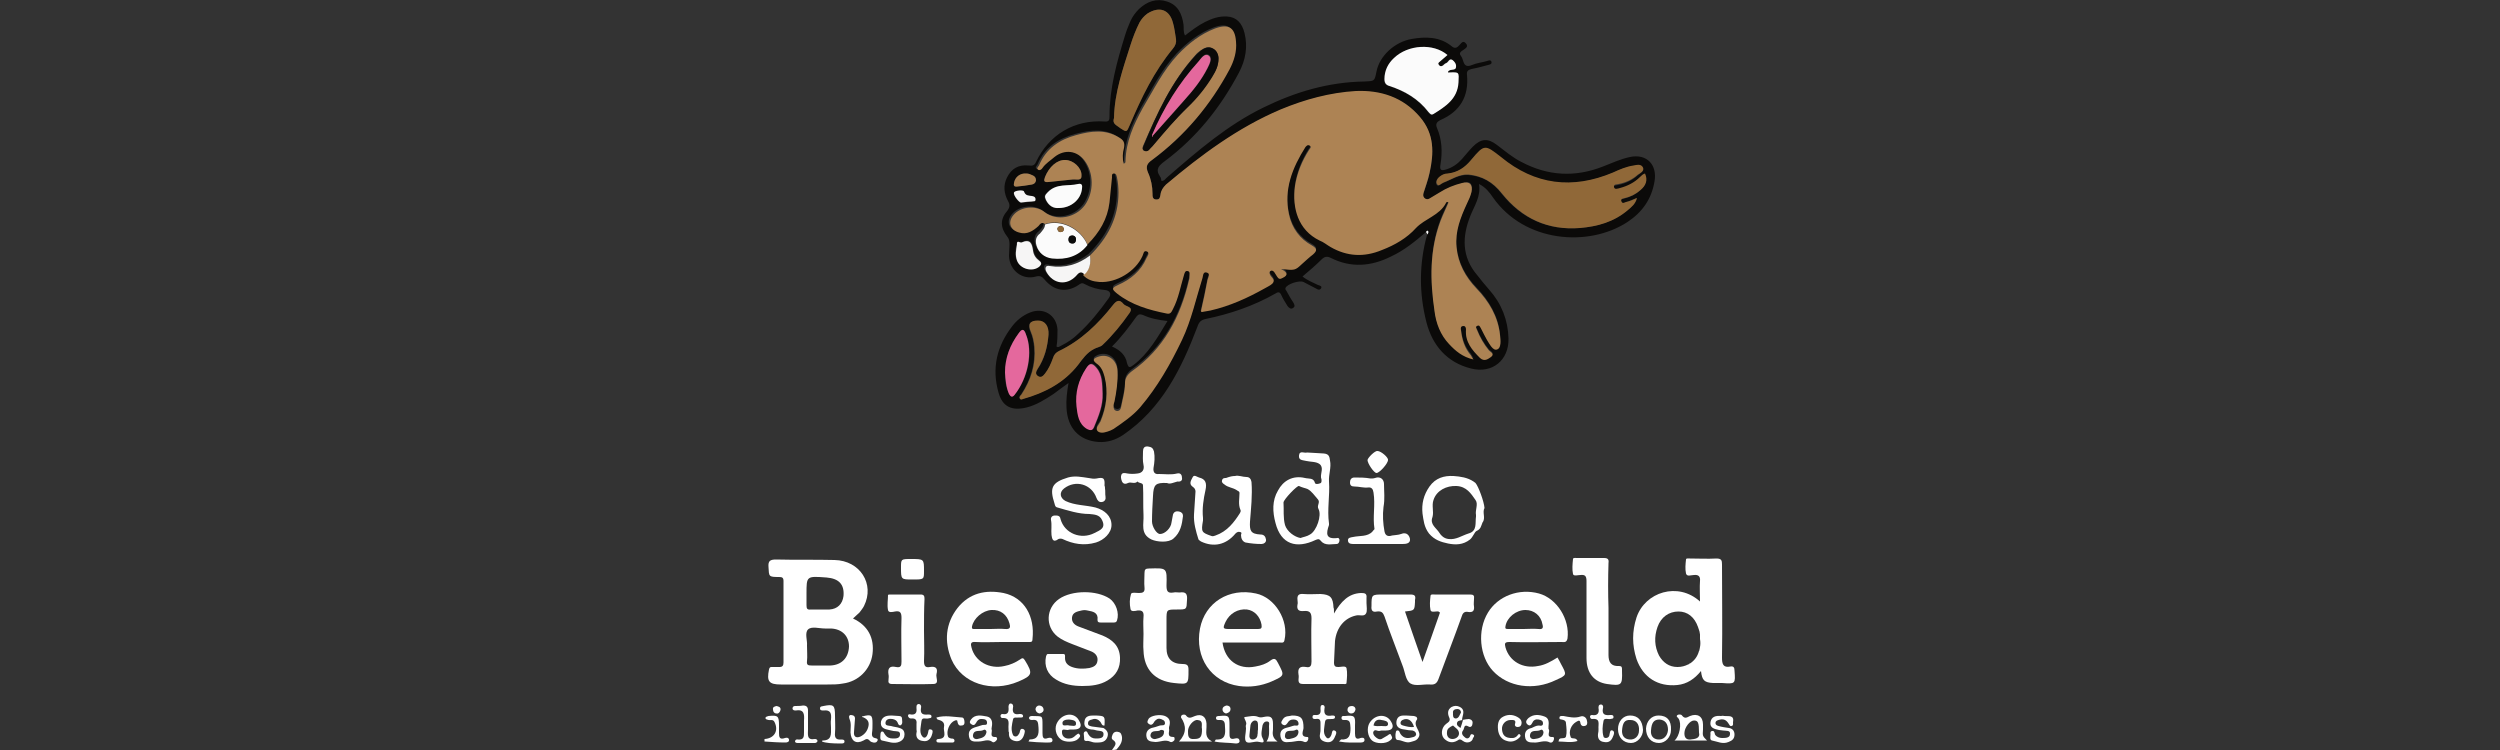 <?xml version="1.0" encoding="UTF-8"?>
<!-- Generator: Adobe Illustrator 28.2.0, SVG Export Plug-In . SVG Version: 6.00 Build 0)  -->
<svg xmlns="http://www.w3.org/2000/svg" xmlns:xlink="http://www.w3.org/1999/xlink" version="1.1" id="Layer_1" x="0px" y="0px" viewBox="0 0 500 150" style="enable-background:new 0 0 500 150;" xml:space="preserve">
<rect x="0" y="0" width="500" height="150" fill="#333333" stroke="none"/>
<style type="text/css">
	.st0{fill:#FFFFFF;}
	.st1{fill:#0B0A09;}
	.st2{fill:#AD8354;}
	.st3{fill:#906838;}
	.st4{fill:#FBFBFB;}
	.st5{fill:#E4689D;}
	.st6{fill:#F6F5F5;}
	.st7{fill:#FDFDFD;}
	.st8{fill:#0B0B0B;}
</style>
<g>
	<path class="st0" d="M152.9,147.8c1.9-0.1,2.9-1.6,2-3.4c-0.3-0.6-0.8-0.3-1.2-0.4c-0.3-0.1-0.6-0.1-0.6-0.4c0-0.3,0.4-0.3,0.6-0.4   c1.9-0.2,2.1,0,2.1,1.9c0,0.5,0,1,0,1.5c0,0.8,0.1,1.4,1.2,1c0.3-0.1,0.7-0.1,0.8,0.3c0.1,0.5-0.4,0.6-0.7,0.6   c-1.4,0-2.8-0.1-4.2-0.2C152.9,148.2,152.9,148,152.9,147.8z"></path>
	<path class="st0" d="M222.4,150c0.4-0.7,1.3-1.3,0.1-2.1c-0.3-0.2-0.1-0.9,0.2-1.3c0.3-0.3,0.7-0.3,1-0.2c0.5,0.1,0.6,0.5,0.7,1   c0.1,1.1-0.5,1.8-1.1,2.5C222.9,150,222.7,150,222.4,150z"></path>
	<path class="st1" d="M326,31.4c-1.9,0.4-3.6,1.2-5.4,1.9c-5.6,2.2-11,1.9-16.3-0.9c-1.8-0.9-3.3-2.2-4.9-3.4   c-1.8-1.4-3.2-1.3-4.8,0.3c-0.8,0.8-1.4,1.6-2.2,2.5c-0.9,1-1.9,1.7-3.2,2.1c-1,0.3-1.3,0.1-1.1-1c0.4-2.5,0.3-5-0.7-7.3   c-0.4-0.9,0.1-1.3,0.7-1.6c3.9-1.7,5.7-4.7,5.3-9c-0.1-0.8,0.2-1,0.9-1.2c1.1-0.2,2.2-0.5,3.3-0.8c0.4-0.1,0.8-0.2,0.7-0.6   c-0.1-0.5-0.6-0.3-0.9-0.2c-1,0.3-2.1,0.4-3,0.8c-1.9,0.8-1.6-1.1-2.2-1.8c-0.6-0.7,0.2-1,0.6-1.3c0.4-0.3,0.9-0.6,0.4-1.2   c-0.6-0.7-0.9-0.1-1.3,0.3c-0.4,0.5-0.9,0.8-1.5,0.3c-2.4-2-5.3-2-8.1-1.5c-3.4,0.6-6.4,3.4-7,6.5c-0.4,2-0.4,1.9-2.4,2   c-7.2,0.1-13.9,2.1-20.2,5.2c-7.2,3.5-13.2,8.7-19.2,13.9c-0.4,0.3-0.6,0.8-1.2,0.8c-0.1-0.4-0.1-0.7-0.3-0.9c-1-1.5-0.2-2.2,1-3.1   c6.3-4.7,11.1-10.7,14.8-17.7c1.3-2.5,1.8-5.1,1.1-7.9c-0.5-2-1.6-3.2-3.5-3.3c-1.6-0.1-3,0.4-4.4,1.1c-1.4,0.7-2.7,1.7-4,2.7   c-0.4-0.8-0.2-1.5-0.3-2.2c-0.3-2.1-1.1-3.9-3.3-4.6c-2.1-0.7-4,0-5.6,1.5c-0.7,0.7-1.3,1.5-1.7,2.4c-0.4,0.9-0.8,1.9-1.1,2.9   c-1.6,5.2-3.1,10.5-3.1,16.1c0,0.7,0,1.2-1,1.1c-6-0.4-11.1,2.6-13.7,8.1c-0.3,0.7-0.7,0.8-1.5,0.7c-2-0.2-3.4,0.6-4.3,2.4   c-0.8,1.6-0.6,3.2,0.2,4.7c0.4,0.7,0.4,1.2-0.1,1.9c-1.5,1.7-1.5,3.4,0,5.3c0.4,0.5,0.4,1.1,0.4,1.6c0,0.7-0.1,1.5-0.1,2.2   c0.1,2.9,2.7,4.9,5.4,4.1c0.8-0.2,1.2,0,1.7,0.6c1.9,2.3,4.4,2.7,6.8,1.1c0.4-0.3,0.7-0.5,1.2-0.2c1.3,0.7,2.7,1.1,4.1,1.2   c1,0.1,1.4,0.8,0.7,1.7c-1.8,2.5-3.7,4.9-6,7c-1,1-2.2,1.8-3.4,2.4c-0.3,0.1-0.6,0.5-1,0.2c0.2-1.1,0.2-2.3,0.2-3.4   c-0.2-2.9-2.8-4.5-5.5-3.4c-1.5,0.6-2.7,1.6-3.6,2.8c-3,3.9-4.1,8.3-2.7,13.2c0.8,2.9,2.7,3.7,5.6,3c2-0.5,3.7-1.6,5.4-2.7   c0.9-0.7,1.9-1.4,3-2.2c-0.3,1.8-0.5,3.4-0.4,5c0.2,4,2.5,6.5,6.4,6.8c1.8,0.1,3.4-0.4,4.9-1.4c7.8-5.3,11.7-13.3,14.9-21.7   c0.3-0.9,0.7-1.3,1.6-1.5c4.9-1,9.6-2.6,14-5.1c0.6-0.4,0.9-0.3,1.2,0.4c0.3,0.7,0.8,1.4,1.2,2.1c0.3,0.4,0.7,0.7,1.1,0.4   c0.5-0.3,0.3-0.7,0-1.2c-0.5-0.7-0.9-1.5-1.3-2.2c-0.1-0.2-0.3-0.3-0.2-0.6c0.3-0.8,2.8-1.6,3.6-1.2c0.8,0.4,1.7,0.9,2.5,1.3   c0.3,0.2,0.7,0.4,1,0c0.3-0.5-0.3-0.6-0.6-0.7c-1-0.5-2.1-0.9-3.1-1.7c1.3-1.1,2.6-2.2,3.8-3.4c0.6-0.6,1.1-0.7,1.9-0.3   c4,2,8,1.7,12-0.3c2.6-1.2,4.8-3,6.9-4.8c0.1-0.1,0.2-0.4,0.4-0.2c0.2,0.2,0,0.5-0.1,0.7c-1.6,5.8-1.6,11.7-0.1,17.5   c1.2,4.6,4.1,8,8.9,9.2c4.3,1.1,7.6-1.7,7.5-6c-0.1-3.7-1.4-7-3.9-9.8c-0.8-0.9-1.6-1.9-2.3-2.8c-3.2-3.7-3.1-7.8-1.4-12   c0.8-2,2.1-3.8,1.7-6.3c1.4,0.7,2.1,1.7,2.8,2.7c6.3,9,19.1,10,26.9,4.9c3-2,4.8-4.6,5.4-8.1C331.5,32.9,329.3,30.7,326,31.4z    M278.7,11.7c2.9-2.8,7.9-3.1,10.7-0.7c-0.5,0.5-1,0.9-1.5,1.3c-0.2,0.2-0.5,0.3-0.2,0.7c0.2,0.3,0.5,0.3,0.8,0.1   c0.2-0.2,0.4-0.4,0.7-0.5c0.4-0.2,0.6-1,1.2-0.6c0.4,0.3,0.8,0.9,0.7,1.4c0,0.6-0.7,0.5-1.1,0.6c-0.2,0.1-0.4,0.1-0.5,0.4   c0.1,0.1,0.1,0.2,0.2,0.1c2.1-0.1,2-0.1,1.9,2c-0.2,3.3-2.6,4.8-5,6.3c-0.5,0.3-0.7-0.1-1-0.4c-2-2.6-4.7-4.2-7.8-5.2   c-0.7-0.2-1-0.6-1-1.4C276.9,14.3,277.5,12.9,278.7,11.7z M222.8,23.6c0.1-5.1,1.8-9.8,3.3-14.6c0.5-1.6,1.1-3.1,1.8-4.5   c0.4-0.7,0.9-1.3,1.6-1.8c2.4-1.5,4.4-0.8,5.1,1.9c0.3,1,0.4,2.1,0.6,3.2c0.1,0.7-0.1,1.3-0.6,1.9c-3.8,4.6-6.3,9.8-8.6,15.2   c-0.7,1.6-0.6,1.6-2,0.7C223.3,25,222.4,24.8,222.8,23.6z M202.8,36.6c0.2-1.2,1.2-2,2.5-1.9c0.4,0,0.9,0.2,1.3,0.4   c0.4,0.2,0.6,0.5,0.6,1c-0.1,0.5-0.4,0.7-0.8,0.8c-1,0.2-2,0.3-2.9,0.4C202.7,37.4,202.7,37.1,202.8,36.6z M207.1,39.9   c0,0.5-0.4,0.3-0.7,0.4c-0.7,0.1-1.3,0.2-2.2,0.3c-0.4,0-1.6-1.5-1.4-2c0.1-0.4,1.9-0.6,2-0.2c0.3,0.9,1,0.8,1.6,0.9   C206.8,39.2,207.2,39.4,207.1,39.9z M207.8,53.2c-1.4,1.2-3.9,0.5-4.5-1.2c-0.4-1.1-0.2-2.1,0-3.2c0.1-0.9,0.8-0.2,1.1-0.4   c1.8-0.8,2.1,0.3,2.3,1.6c0.1,0.9,0.6,1.6,1.3,2.1C208.4,52.6,208.2,52.9,207.8,53.2z M202.9,78.9c-0.5,0.6-0.8,0.3-1.1-0.2   c-0.7-1.3-0.8-2.8-0.8-4.2c0-2.9,1-5.5,2.7-7.8c0.7-1,1.1-1,1.5,0.2C206.7,70.4,205.7,75.6,202.9,78.9z M204.5,79.8   c-0.2,0.1-0.5,0.1-0.6-0.1c-0.2-0.3,0.1-0.6,0.3-0.8c1.9-2.9,2.9-6,2.6-9.5c-0.1-1-0.3-2.1-0.7-3c-0.7-1.5-0.2-2.3,1.5-2.2   c1.4,0,2.2,1.1,2.1,2.8c-0.2,2.5-0.8,4.8-2.2,6.9c-0.3,0.5-0.5,1,0.1,1.4c0.6,0.4,1,0,1.4-0.5c0.7-0.9,1.2-2,1.6-3.2   c0.2-0.7,0.6-1.1,1.2-1.4c4.4-2.1,7.8-5.4,10.8-9.2c0.7-0.9,1.3-1.2,2.1-0.2c0.5,0.6,2.1,0.5,1.2,1.8c-1.6,2.3-3.4,4.5-5.4,6.4   c-0.4,0.4-1.2,0.5-1.7,0.8c-1.4,0.7-2.3,2-3.2,3.2C212.7,76.6,208.8,78.5,204.5,79.8z M227.3,63.3c0.4-0.5,0.7-0.5,1.3-0.3   c1.5,0.7,3.1,1,4.9,1.2c-2,3.3-3.8,6.5-6.8,8.8c-0.8,0.6-1,0.6-1.3-0.4c-0.3-1.6-1.4-2.6-3-3.3C224.3,67.4,225.8,65.4,227.3,63.3z    M217.5,85.7c-1.7-1-1.9-2.8-2.1-4.5c-0.3-2.8,0.4-5.3,1.9-7.6c0.7-1.1,1.2-1.2,2.1-0.1c1.2,1.5,1.2,3.4,1.2,5.2   c0.1,2.4-0.8,4.5-1.7,6.7C218.5,86.1,218.1,86.1,217.5,85.7z M294.3,38.2c-0.2,0.8-0.5,1.5-0.9,2.3c-1.3,2.8-2.4,5.6-2.1,8.7   c0.3,3.3,1.8,6,4,8.3c2.5,2.6,4.3,5.6,4.7,9.3c0.1,1.1,0.3,2.6-0.6,2.9c-0.8,0.3-1.5-1.1-2-1.9c-0.4-0.7-0.8-1.5-1.2-2.3   c-0.2-0.3-0.3-0.8-0.8-0.5c-0.4,0.2-0.1,0.6,0,0.8c0.6,1.5,1.4,2.9,2.4,4.1c0.3,0.3,1.2,0.7,0.4,1.2c-0.6,0.4-1.3,1-2.2,0.2   c-1.6-1.6-3-3.2-2.8-5.7c0-0.3-0.1-0.7-0.5-0.7c-0.6,0-0.6,0.5-0.5,0.9c0.2,1.8,0.7,3.5,2,5c0.1,0.2,0.2,0.4,0.5,0.8   c-2.2-0.5-3.6-1.7-4.9-3.1c-1.7-1.8-2.6-4.1-2.9-6.6c-0.9-6.1-1-12.1,1.2-18c0.5-1.3,1.1-2.5,1.6-3.7c-0.3-0.2-0.4-0.1-0.5,0.1   c-1.3,2.5-4.2,3.1-6,5c-1.8,2-4.2,3.4-6.8,4.4c-3.6,1.5-7,1.3-10.3-0.6c-0.7-0.4-1.4-1-2.2-1.3c-4.3-2.1-5.5-6.5-4.9-10.9   c0.4-2.6,1.4-5,2.8-7.2c0.2-0.3,0.6-0.6,0.1-0.9c-0.4-0.2-0.6,0.1-0.8,0.3c-2.6,4.1-4.4,8.5-3.3,13.5c0.6,2.8,2.2,4.9,4.6,6.2   c1,0.6,1.1,1,0.2,1.8c-0.8,0.6-1.4,1.2-2.2,1.9c-1.4,1.3-1.4,1.3-4.2,1c1.2,0.6,1.6,1.2,0.3,1.8c-0.5,0.3-0.8,0.2-1.1-0.3   c-0.2-0.3-0.3-0.5-0.5-0.8c-0.2-0.3-0.5-0.5-0.8-0.3c-0.3,0.2-0.2,0.5-0.1,0.7c0.2,0.6,1.2,1,0.5,1.8c-0.4,0.4-1.1,0.7-1.6,1   c-3.4,1.9-6.9,3.5-10.8,4.4c-0.6,0.1-1.2,0.2-1.7,0.3c-0.1,0-0.2,0-0.3,0c0-0.1,0.1-0.1,0.1-0.2c0.5-2.1,0.9-4.2,1.3-6.2   c0.1-0.5,0.7-1.3-0.2-1.5c-0.7-0.2-0.7,0.7-0.8,1.1c-1.3,4.1-2.2,8.4-4.1,12.4c-2.3,4.8-4.9,9.4-8.4,13.5c-1.5,1.7-3.4,3-5.3,4.3   c-0.2,0.1-0.4,0.2-0.6,0.3c-0.8,0.3-1.8,0.7-2.5,0.2c-0.7-0.6,0.2-1.4,0.5-2c1.2-2.9,1.6-5.9,0.8-9c-0.3-1.1-0.7-2-1.6-2.6   c-0.9-0.7-0.6-1,0.2-1.4c2-0.8,3.9,0.5,4,2.8c0.1,2.1-0.2,4.1-0.6,6.1c-0.1,0.3-0.2,0.6-0.2,0.9c0,0.5,0.1,0.9,0.7,1   c0.5,0,0.7-0.3,0.8-0.7c0.3-1.6,0.8-3.2,0.8-4.8c0-1,0.4-1.7,1.3-2.4c6.4-4.5,9.8-10.9,11.5-18.3c0.1-0.2,0.1-0.5,0.1-0.7   c0-0.4,0.2-1-0.4-1.1c-0.5-0.1-0.6,0.5-0.7,0.8c-0.7,2.3-1.1,4.7-2.2,6.8c-0.3,0.6-0.5,1.1-1.3,0.9c-3.5-0.7-7-1.7-9.9-4   c-1.1-0.9-1.1-1.1,0.2-1.7c2.5-1.1,4.6-2.8,5.7-5.4c0.2-0.4,0.7-1,0.1-1.3c-0.7-0.3-0.7,0.5-0.9,0.9c-1.4,3.1-5.2,5.4-8.6,5.2   c-1.3-0.1-2.4-0.4-3.3-1.4c-0.7-0.8-1.2-0.3-1.7,0.3c-1.9,2-4.6,1.6-5.9-0.8c-0.4-0.7-0.2-1.4,0.6-1.2c3.1,0.6,5.7-0.3,8.1-2.1   c3.5-3.5,5.7-7.5,5.7-12.6c0-1-0.1-2-0.3-3c-0.1-0.3-0.1-0.8-0.6-0.8c-0.5,0-0.4,0.5-0.4,0.8c-0.2,1.7-0.3,3.3-0.5,5   c-0.4,3.3-2,6-4.4,8.4c-1.8,2.3-4.3,3-7.1,2.7c-1.6-0.2-2.7-1.2-3.1-2.6c-0.2-1-0.1-1.8,0.7-2.4c0.5-0.5,1-0.9,1-1.7   c-0.6-0.5-1,0-1.3,0.4c-1.1,1-2.3,1.8-3.9,1.3c-1.8-0.5-2.3-2.1-1.1-3.5c1.4-1.7,4.5-2,6.2-0.6c2.4,1.9,6.2,1.2,8.1-1.4   c1.8-2.6,1.8-6.4-0.1-8.9c-1.5-2-4-2.3-6-0.7c-0.8,0.7-1.8,1.3-2.4,2.2c-0.2,0.3-0.5,0.5-0.8,0.4c-0.5-0.3-0.1-0.6,0.1-0.9   c1.4-3.4,4.1-5.2,7.5-6.1c2.9-0.8,5.8-1.2,8.5,0.5c0.9,0.5,1.2,1,1,2.1c-0.3,1-0.3,2-0.1,3.1c0.4,0,0.4-0.3,0.4-0.5   c0.1-3.9,1.6-7.2,3.4-10.5c2.2-3.7,4.1-7.6,7.1-10.8c2.1-2.2,4.5-4.1,7.4-5.2c2.7-1,4-0.2,4.2,2.6c0.2,2-0.4,3.9-1.3,5.6   C242.1,21,237,27.1,230.4,32c-1,0.7-1.3,1.3-0.8,2.5c0.6,1.3,0.9,2.8,0.9,4.2c0,0.6,0,1.2,0.8,1.2c0.7,0,0.7-0.6,0.8-1   c0.1-0.8,0.5-1.4,1.1-1.9c7-5.9,14.4-11.4,22.9-15c4.8-2,9.9-3.4,15.1-3.7c4.9-0.2,9.4,1.2,12.8,5.2c2.9,3.4,2.8,7.2,1.9,11.2   c-0.3,1.4-0.8,2.7-1.2,4c-0.1,0.4-0.1,0.7,0.2,1c0.3,0.3,0.7,0.3,1,0.1c0.7-0.4,1.3-0.8,2-1.2c1.4-0.9,2.9-1.5,4.5-1.9   C293.9,36,294.6,36.7,294.3,38.2z M214.5,35.9c-1.6,0.2-3.2,0.3-4.8,0.5c-0.9,0.1-1-0.2-0.7-1c0.8-2,2.4-3.5,4.1-3.4   c1.5,0,3.2,1.5,3.2,3C216.4,36.3,215.3,35.8,214.5,35.9z M216.4,37.8c-0.2,2.1-2.2,3.8-4.7,3.8c-1.1,0.1-2-0.4-2.6-1.6   c-0.3-0.7-0.3-0.9,0.4-1.6c1.8-1.8,4-1.1,6-1.6C216.4,36.7,216.5,37.1,216.4,37.8z M328,38.1c-0.9,0.8-1.9,1.3-3.1,1.6   c-0.3,0.1-1,0.1-0.7,0.7c0.2,0.5,0.6,0.2,0.9,0.1c0.7-0.3,1.3-0.5,2.2-0.9c-0.3,1.2-1.1,1.8-1.8,2.4c-2.8,2.4-6.1,3.3-9.6,3.6   c-6.4,0.5-11.6-1.9-15.6-6.9c-1.8-2.3-3.9-3.5-6.7-3.7c-1.9-0.1-3.4,1-5,1.6c-0.5,0.2-1,0.9-1.3,0.3c-0.3-0.5,0.1-1.2,0.7-1.6   c0.4-0.3,0.9-0.5,1.4-0.5c2-0.2,3.5-1.2,4.8-2.8c2.6-3.1,2.7-3,5.9-0.5c6.8,5.6,14.3,6.5,22.4,3.1c1.3-0.6,2.7-1.2,4.1-1.4   c0.6-0.1,1.5-0.4,1.9,0.4c0.3,0.7-0.5,1.1-1,1.5c-1.1,1-2.4,1.6-3.9,1.9c-0.4,0.1-1,0-0.9,0.6c0.1,0.6,0.8,0.3,1.2,0.2   c1.5-0.4,2.9-1.1,4-2.2c0.3-0.3,0.6-0.6,1-0.7C329.5,36.2,329,37.2,328,38.1z"></path>
	<path class="st0" d="M170.6,123.7c0.5-0.5,0.9-0.8,1.3-1.2c0.3-0.4,0.7-0.9,0.9-1.3c2.2-4.4-0.8-9.1-5.9-9.2   c-3.9-0.1-7.8,0-11.7-0.1c-1.2,0-1.6,0.3-1.5,1.5c0.1,1.9,0,2,2.1,2c0.6,0,0.9,0.1,0.9,0.8c0,5.4,0,10.9,0,16.3   c0,0.6-0.2,0.9-0.8,0.9c-0.5,0-1,0-1.5,0c-0.3,0-0.5,0-0.6,0.5c-0.5,2.4,0,3,2.4,3c3.1,0,6.2,0,9.3,0c1,0,2.1,0,3.1-0.2   c3.1-0.4,5.5-2.8,5.9-5.9C174.9,127.6,173.6,125.1,170.6,123.7z M161.3,121c0-0.8,0-1.5,0-2.3c0-3.5,0-3.5,4-3.2   c2.5,0.2,3.6,1.4,3.4,3.7c-0.2,1.6-1.2,2.6-2.8,2.7c-1.2,0-2.4,0-3.7,0C161.4,122,161.3,121.7,161.3,121z M166.1,133.1   c-1.3,0-2.5,0-3.8,0c-0.7,0-1-0.1-0.9-0.9c0.1-0.9,0-1.9,0-3.1c0.1-1-0.5-2.5,0.2-3.2c0.7-0.7,2.2-0.2,3.4-0.2c0.4,0,0.8,0,1.2,0   c2.2,0.1,3.6,1.5,3.6,3.6C169.7,131.6,168.3,133,166.1,133.1z"></path>
	<path class="st0" d="M346.9,134.1c0-0.6-0.2-0.9-0.8-0.8c-1.5,0.3-1.7-0.5-1.7-1.8c0.1-6.2,0-12.4,0-18.6c0-0.8-0.1-1.2-1.1-1.2   c-1.8,0.1-3.5,0-5.3,0c-0.3,0-0.8-0.1-0.8,0.2c-0.1,0.9-0.2,1.9,0,2.8c0.2,0.7,1,0.3,1.6,0.3c0.9-0.1,1.3,0.3,1.2,1.2   c-0.1,1.3,0,2.6,0,4.1c-4.4-4-11-1.9-12.7,3.2c-0.9,2.8-0.9,5.5,0,8.3c1.3,3.7,4.3,5.6,8.2,5.2c1.9-0.2,3.4-1.2,4.7-2.8   c0.2,1.9,0.7,2.3,2.4,2.4c0.6,0,1.2,0,1.8,0C347.1,136.8,347.1,136.8,346.9,134.1z M340,129.4c0,0.2-0.1,0.4-0.1,0.5   c0,0.1,0,0.2-0.1,0.3c-0.3,1.1-0.9,1.9-1.8,2.5c-0.1,0.1-0.3,0.2-0.4,0.2c-0.6,0.3-1.3,0.5-2.1,0.5c-1.7,0-2.9-0.9-3.7-2.3   c-0.9-1.8-1-3.7-0.3-5.7c0.7-2,2.3-3.1,4.2-3.1c1.8,0,3.2,1.1,3.9,3.1c0.1,0.3,0.2,0.6,0.3,0.9c0,0.2,0.1,0.4,0.1,0.6   c0,0.1,0,0.2,0,0.3c0,0.2,0,0.4,0,0.6C340.1,128.4,340.1,128.9,340,129.4z"></path>
	<path class="st0" d="M307.8,118.7c-4-1.1-8.2,0.5-10.2,3.8c-2.2,3.6-1.7,8.8,1,11.7c3,3.2,8.1,4,12.6,1.8c2.2-1,2.2-1,1-3.2   c-0.2-0.4-0.4-0.8-0.7-1.3c-1.3,0.8-2.5,1.5-3.9,1.7c-3,0.6-5.7-0.9-6.5-3.7c-0.2-0.8-0.2-1.1,0.8-1.1c3.5,0.1,6.9,0,10.4,0   c0.5,0,1,0.2,1.2-0.7C314,123.9,311.4,119.7,307.8,118.7z M307.7,125.8c-1-0.1-2,0-3,0c-1,0-2.1,0-3.1,0c-0.5,0-0.6-0.1-0.5-0.6   c0.3-1.7,2.1-3.2,4-3.2c1.7,0,3.1,1.1,3.4,2.9C308.7,125.6,308.5,125.9,307.7,125.8z"></path>
	<path class="st0" d="M251.2,118.7c-5.4-1.2-10.2,1.8-11.2,7c-1.1,5.8,2.2,10.7,7.8,11.5c2.2,0.3,4.4,0,6.5-0.9   c2.7-1.2,2.6-1.2,1.3-3.7c-0.4-0.8-0.7-1.1-1.5-0.5c-0.9,0.7-1.9,1-3,1.2c-3.4,0.7-6.1-1.2-6.6-4.8h1.3c3.4,0,6.7,0,10.1,0   c0.4,0,0.9,0.2,1-0.5C257.8,124.1,255,119.5,251.2,118.7z M251.6,125.8c-1,0-2.1,0-3.1,0c-0.9,0-1.7,0-2.6,0   c-1.3,0-1.4-0.1-0.8-1.4c0.8-1.7,2.5-2.7,4.3-2.5c1.5,0.2,2.6,1.4,2.9,3C252.4,125.6,252.3,125.8,251.6,125.8z"></path>
	<path class="st0" d="M200.7,118.6c-3.6-0.7-6.8,0-9.2,3c-2.4,3.1-2.7,6.7-1.2,10.3c2.1,4.8,8,6.7,13.4,4.4c2.8-1.2,2.9-1.6,1.3-4.2   c-0.3-0.5-0.5-0.6-1-0.2c-0.9,0.6-2,1.1-3.1,1.3c-3,0.7-5.9-0.9-6.6-3.7c-0.2-0.7-0.2-1.2,0.8-1.1c1.7,0.1,3.4,0,5.2,0   c1.8,0,3.6,0,5.4,0c0.4,0,0.8,0.1,0.8-0.6C207,123.3,204.9,119.5,200.7,118.6z M201,125.8c-0.9-0.1-1.9,0-2.9,0c-1,0-2.1,0-3.1,0   c-0.3,0-0.7,0.1-0.6-0.5c0.3-1.6,2.1-3.2,3.9-3.3c1.8-0.1,3.1,0.9,3.6,2.7C202.1,125.4,202.1,125.9,201,125.8z"></path>
	<path class="st0" d="M281,122.3c1.1,3.3,2.3,6.6,3.5,10.1c1.2-3.4,2.4-6.7,3.5-9.9c-0.2-0.1-0.2-0.1-0.3-0.2   c-0.5-0.1-1.5,0.3-1.6-0.3c-0.2-0.9-0.1-1.9,0-2.8c0-0.4,0.5-0.3,0.8-0.3c2.4,0,4.7,0,7.1,0c0.7,0,0.9,0.2,0.8,0.9   c0,0.5-0.1,1,0,1.5c0.1,0.9-0.3,1.2-1.1,1.1c-0.9-0.2-1.2,0.3-1.4,1c-1.5,4.2-3.1,8.3-4.6,12.4c-0.3,0.8-0.7,1.2-1.7,1.1   c-1.3-0.1-2.9,0.4-3.9-0.2c-1-0.6-1.1-2.4-1.6-3.6c-1.2-3.3-2.5-6.5-3.6-9.8c-0.3-0.8-0.6-1.1-1.5-1c-0.9,0.2-1.2-0.2-1.1-1.1   c0-2.3,0-2.3,2.4-2.3c1.8,0,3.5,0,5.3,0c0.9,0,1.2,0.2,1,1.1c0,0.1,0,0.3,0,0.4C282.9,122.1,282.9,122.1,281,122.3z"></path>
	<path class="st0" d="M216.5,137.2c-1.9,0-3.7-0.3-5.3-1.3c-1.7-1-2.4-2.7-2-4.6c0.1-0.2,0.1-0.5,0.4-0.5c1,0,2.1,0,3.1,0   c0.4,0,0.3,0.5,0.3,0.8c0,1,0.6,1.5,1.4,1.8c1.1,0.4,2.3,0.4,3.5,0.2c0.8-0.2,1.5-0.5,1.6-1.5c0.1-0.9-0.5-1.5-1.2-1.8   c-1.3-0.5-2.6-1-3.9-1.5c-1-0.4-2-0.8-2.9-1.5c-2.5-2-2.3-5.7,0.3-7.5c2.6-1.8,7.5-1.8,10.1-0.1c1.3,0.9,2,2.9,1.5,4.4   c-0.1,0.3-0.3,0.4-0.6,0.4c-0.9,0-1.8,0-2.7,0c-0.4,0-0.6-0.1-0.6-0.5c0.2-1.5-0.9-1.7-2-1.9c-0.4-0.1-0.8-0.1-1.2,0   c-0.9,0.2-1.8,0.4-1.9,1.4c-0.1,0.9,0.5,1.5,1.3,1.8c1.6,0.6,3.2,1.2,4.8,1.8c1.9,0.8,3.4,2,3.5,4.4c0.1,2.1-0.8,3.6-2.5,4.6   C220,137,218.3,137.2,216.5,137.2z"></path>
	<path class="st0" d="M228.7,126.8c0-1.1-0.1-2.3,0-3.4c0.1-1-0.2-1.4-1.2-1.3c-0.5,0.1-1.3,0.3-1.4-0.3c-0.2-1-0.2-2,0.1-3   c0.1-0.4,1.1-0.2,1.6-0.2c0.8,0,1.2-0.2,1.1-1.1c-0.1-0.9,0-1.9,0-2.9c0-0.7,0.2-0.9,0.9-0.9c3.6-0.1,3.6-0.2,3.5,3.4   c0,1.1,0.2,1.6,1.4,1.4c0.4-0.1,0.8,0,1.2,0c1.3-0.2,1.6,0.3,1.5,1.5c-0.1,1.9,0,1.9-2,1.9c-2.1,0-2.1,0-2.1,2.1c0,1.9,0,3.7,0,5.6   c0,2.1,1.1,3.2,3.2,3.2c1,0,1.2,0.3,1.2,1.2c0,2.9,0,2.9-2.9,2.6c-3.8-0.4-6-2.7-6.1-6.5C228.6,129.2,228.7,128,228.7,126.8z"></path>
	<path class="st0" d="M266.8,122.7c1.4-2.4,2.9-4,5.4-4.1c0.8,0,1.2,0.1,1.1,1c0,0.3,0,0.6,0,1c0,0.7,0.2,1.6-0.1,2.1   c-0.4,0.7-1.3,0.2-2,0.4c-2.3,0.5-3.9,2.4-4.2,5.1c-0.1,1.4-0.1,2.9-0.2,4.3c0,0.8,0.3,0.9,0.9,0.9c0.5,0,1.4-0.3,1.6,0.2   c0.2,0.9,0.1,2,0,3c0,0.3-0.5,0.2-0.7,0.2c-2.7,0-5.4,0-8,0c-0.6,0-0.9-0.2-0.9-0.8c0-0.4,0.1-0.7,0-1.1c-0.2-1.3,0.3-1.7,1.5-1.5   c0.9,0.2,1.1-0.3,1.1-1.1c0-2.9-0.1-5.7,0-8.6c0-1.1-0.3-1.6-1.5-1.5c-1,0.1-1.5-0.2-1.3-1.3c0.1-0.3,0-0.6,0-0.9   c-0.1-0.9,0.2-1.3,1.2-1.2c1.1,0.1,2.3,0,3.4,0c2,0.1,2.5,0.7,2.6,2.7C266.8,121.7,266.8,122,266.8,122.7z"></path>
	<path class="st0" d="M321.7,121.6c0,3.1,0,6.3,0,9.4c0,1.4,0.5,2.3,2.1,2.2c0.5,0,0.6,0.2,0.6,0.6c0,0.1,0,0.3,0,0.4   c0.1,2.9-0.1,3-3,2.6c-2.6-0.4-4.1-2.2-4.1-5.2c0-5.1,0-10.3,0-15.4c0-1-0.3-1.3-1.2-1.2c-0.5,0-1.4,0.3-1.5-0.2   c-0.2-0.9-0.1-2,0-3c0-0.3,0.6-0.2,0.9-0.2c1.8,0,3.5,0,5.3,0c0.8,0,1,0.3,0.9,1C321.6,115.7,321.6,118.7,321.7,121.6   C321.7,121.6,321.7,121.6,321.7,121.6z"></path>
	<path class="st0" d="M184.8,126.1c0,2,0.1,4.1,0,6.1c0,0.9,0.2,1.4,1.2,1.2c1.2-0.2,1.6,0.3,1.3,1.4c-0.2,0.7,0.7,2-0.7,2   c-2.7,0.1-5.4,0-8.2,0c-0.6,0-0.8-0.3-0.7-0.8c0-0.4,0.1-0.7,0-1.1c-0.2-1.2,0.2-1.8,1.5-1.5c1,0.2,1.1-0.3,1.1-1.1   c0-2.9-0.1-5.8,0-8.7c0-1-0.2-1.5-1.3-1.3c-0.5,0.1-1.3,0.3-1.4-0.3c-0.2-1,0-2,0-3c0-0.1,0.4-0.1,0.6-0.1c2,0,3.9,0,5.9,0   c0.7,0,0.8,0.3,0.8,0.9C184.8,121.8,184.8,123.9,184.8,126.1z"></path>
	<path class="st0" d="M267.5,107.6c-2.4,0.3-2.3-0.9-1.7-2.6c0-0.1,0-0.2,0-0.3c-0.4-2.8,0.2-5.6,0-8.4c-0.1-1.4,0.5-2.8,0.2-4.2   c-0.1-0.6-0.1-1.3-1.2-1.4c-1.1-0.1-2.2-0.1-3.4-0.2c-0.5,0.2-1.5-0.5-1.6,0.6c-0.1,1,0.7,0.9,1.5,1.1c0.9,0.2,1.9,0.1,2.6,0.6   c0.9,0.7,0.2,1.8,0.3,2.7c0,0.1,0.1,0.3,0.1,0.4c0,0.3,0.1,0.7-0.4,0.8c-0.3,0.1-0.8,0.2-0.9-0.1c-0.3-1.1-1.2-0.8-2-1   c-2.5-0.6-4.4,0.6-5.4,2.5c-1.2,2-1.1,4.3-0.5,6.5c1.1,4.3,4.2,5.2,8,3.4c0.5-0.2,0.7-0.3,1.1,0.2c0.8,1,2.1,0.6,3.1,0.6   c0.4,0,0.6-0.4,0.6-0.8C267.9,107.8,267.7,107.5,267.5,107.6z M262,106.9c-0.6,0.4-1.4,0.5-1.9,0.7c-1.2-0.2-2.7-1.3-3.1-2.6   c-0.4-1.5-0.2-3-0.3-4.5c0-0.6,2.8-3.5,3.1-3.3c0.6,0.3,1.2,0.4,1.7,0.6c0.8,0.4,1.4,1.3,2.1,2.1c0.5,0.6-0.3,1.2,0.1,1.9   C264.4,103.1,263.3,106.2,262,106.9z"></path>
	<path class="st0" d="M247,95.2c0.7-0.2,1.5,0.2,2.3,0.2c0.6,0,0.9,0.4,1,1c0.2,2.7-0.1,5.3-0.3,7.9c-0.1,1.8,0.1,2.5,2.1,2.6   c0.7,0,1,0.4,1.1,1c0.1,0.6-0.5,0.9-0.9,0.9c-1.1,0-2.1-0.1-3.2-0.3c-0.6-0.2-0.9-0.8-0.9-1.5c0-0.2,0.3-0.5-0.2-0.6   c-0.3-0.1-0.6,0-0.9,0.3c-1.9,2.3-4.4,2.8-6.9,1.6c-0.2-0.1-0.4-0.3-0.5-0.4c-0.5-1.6-1-3.3-0.9-5c0.1-1.5,0.2-3,0.3-4.6   c0-0.4-0.2-0.7-0.5-0.9c-0.9-0.6-0.4-1.3-0.1-1.9c0.3-0.7,0.9-0.1,1.3,0c1.3,0.3,1.6,1.1,1.3,2.5c-0.4,1.8-0.7,3.7-0.5,5.6   c0,0.2,0,0.4,0,0.5c-0.4,2.3-0.3,2.4,1.7,3.1c0.3,0.1,0.5,0,0.8-0.1c2.3-0.8,3.7-2.6,4.9-4.5c0.1-0.2,0.2-0.4,0.1-0.6   c-0.5-1.1-0.2-2.3-0.2-3.4c0-0.4-0.4-0.4-0.6-0.6c-0.8-0.5-1.7-0.5-2.4-1.1c-0.3-0.2-0.6-0.4-0.5-0.8c0.1-0.5,0.5-0.5,0.8-0.5   C246,95.3,246.5,95.2,247,95.2z"></path>
	<path class="st0" d="M221,97.7c0.1,0.5,0,1.1,0.1,1.6c0.1,0.5-0.1,1-0.7,1.1c-0.6,0.1-0.9-0.3-1.1-0.8c-1-2.8-4.2-3.7-6.5-1.9   c-1,0.8-0.8,1.9,0.3,2.5c1.9,0.9,4,0.8,6,1.3c1.8,0.5,3.2,1.7,3.2,3.5c0,1.6-1.5,3-3.1,3.5c-2.4,0.7-4.6,0.3-6.7-0.7   c-0.3-0.1-0.5-0.1-0.8,0c-1.2,0.9-1.3-0.2-1.4-0.8c-0.1-1,0.1-2-0.1-3c-0.1-0.5,0.2-0.9,0.8-0.9c0.5,0,1,0,1.1,0.7   c0.8,2.9,4.1,4.2,6.8,2.8c1.2-0.6,2.3-1,1.5-2.6c-0.5-1.1-1.6-1.1-2.5-1.2c-2.2,0-4.3-0.7-6.4-1.3c-0.5-0.1-0.5-0.5-0.6-0.8   c-1-3.1-0.6-4.2,2.7-5.2c1.4-0.4,2.7-0.1,4.1,0.1c0.5,0.1,1.1,0.2,1.6,0.1c1.4-0.3,1.7-0.1,1.6,1.4C221,97.3,221,97.5,221,97.7z"></path>
	<path class="st0" d="M233.4,96.6c-2.3-0.1-2.7,0.3-2.8,2.6c-0.1,1.7-0.2,3.4-0.2,5.1c0,1,0.9,2.5,1.6,2.5c1,0,2.2-1.2,2.3-2.3   c0.1-0.5,0.2-1.1,0.3-1.6c0.2-0.6,0.7-0.7,1.2-0.6c0.5,0.1,0.8,0.4,0.8,0.9c-0.2,1.7-0.5,3.3-1.9,4.5c-1,0.9-3.3,0.7-4.4,0.2   c-2.3-1.1-1.5-3.1-1.6-4.9c-0.1-1.9,0-3.9-0.1-5.9c0-0.6-0.8-0.4-1.1-0.8c-0.6,0.6-1.3,0-1.9,0.3c-0.4,0.2-0.9,0.3-1.2-0.3   c-0.2-0.5-0.3-1-0.1-1.4c0.2-0.4,0.7-0.3,1.2-0.2c0.6,0.1,1.3,0.1,2,0c1-0.1,1.4-0.8,1.2-1.7c-0.2-0.9-0.1-1.8-0.1-2.7   c0-0.6,0.2-1.1,1-1c0.7,0.1,1,0.3,1.2,1c0.2,1.1,0.1,2.2-0.1,3.3c-0.1,0.9,0.3,1.3,1.1,1.2c1.2,0,2.4,0.2,3.6-0.1   c0.8-0.2,1,0.4,1,0.9c0.1,0.5-0.3,0.8-0.9,0.7C234.7,96.5,234,96.9,233.4,96.6z"></path>
	<path class="st0" d="M296.9,101.6c-0.1-1.3-1.2-4.3-1.8-5c-0.1-0.1-0.3-0.2-0.4-0.3c-1.2-0.8-2.6-1-4-1.1c-1.9-0.1-3.6,0.4-4.8,2.1   c-1.2,1.7-1.6,3.5-1.4,5.4c0.2,1.3,0.3,2.7,1.3,4c1.1,1.3,2.4,1.7,3.8,2c1.5,0.3,3,0.3,4.4-0.8c0.6-0.5,0.9-1.5,1.3-1.7   c0.9-0.4,0.9-1,1.2-1.7C297.2,103.6,296.4,102.5,296.9,101.6z M295.2,103c0,0.1,0,0.2,0,0.3c-0.2,1.3,0.3,2.9-1.5,3.4   c-1.3,0.4-2.5,1.3-4,1.1c-0.9-0.1-1.5-0.7-1.8-1.2c-0.6-1-2-1.7-1.4-3.2c0.3-1.1-0.2-2.3,0.2-3.4c0.6-1.9,2.6-2.9,4.6-2.8   c2,0.1,2.9,1.5,3.8,2.8C295.7,100.8,295,102,295.2,103z"></path>
	<path class="st0" d="M280.1,108.8c-1.8,0-3.6,0-5.5,0c-1.3,0-2.5,0-3.8,0c-0.5,0-1.1,0-1.2-0.6c-0.1-0.7,0.5-0.7,1-0.8   c1.3-0.3,2.9,0,3.9-1.1c0.1-0.2,0.4-0.4,0.4-0.5c-0.4-2.4,0.2-4.8-0.2-7.3c-0.1-0.7-0.4-1.1-1.1-1c-0.9,0.1-1.8-0.2-2.7-0.2   c-0.6,0-0.9-0.2-0.9-0.8c0-0.5,0.2-1,0.9-1c1.1,0,2.1,0,3.2,0.2c0.3,0,0.6,0,0.9-0.1c1.1-0.4,1.8,0.3,1.8,1.2c0,1.5,0.2,3-0.1,4.6   c-0.2,1.6-0.1,3.3,0.2,4.9c0.2,1,0.9,1,1.5,0.8c0.6-0.1,1.3-0.1,1.8-0.3c1.2-0.5,1.7,0.4,1.8,1c0.1,0.9-0.8,1-1.5,1   c-0.2,0-0.4,0-0.5,0C280.1,108.8,280.1,108.8,280.1,108.8z"></path>
	<path class="st0" d="M294.6,146.9c-0.2-0.1-0.4-0.1-0.5,0.1c-0.2,0.7-0.7,0.9-1.2,0.4c-0.4-0.3-0.7-0.8-0.3-1.3   c0.3-0.3,0.1-1.4,1.1-0.8c0.5,0.3,0.8-0.2,0.8-0.6c0.1-0.5-0.2-0.8-0.7-0.9c-0.4,0-0.8,0.1-1.4,0.2c0-0.3,0.1-0.5,0.1-0.6   c0.2-0.8,0.4-1.5-0.5-2c-0.6-0.3-1.1-0.3-1.7,0c-0.8,0.5-0.8,1.3-0.5,2c0.4,0.8-0.1,1-0.6,1.4c-0.9,0.7-1.1,2.1-0.4,2.9   c0.8,0.8,1.7,1,2.7,0.4c0.4-0.3,0.6-0.3,1.1,0.1c0.8,0.6,1.9,0.2,2-0.6C294.9,147.3,294.9,147,294.6,146.9z M291.5,141.8   c0.4,0,0.7,0.3,0.7,0.7c-0.3,0.5-0.4,1.1-1,1.2c-0.7,0-0.6-0.7-0.6-1.1C290.5,142,291,141.8,291.5,141.8z M290.5,147.8   c-0.8,0-1.2-0.6-1.1-1.4c0-0.7,0.6-1,1.2-1.3c0.5,0.5,1.2,0.8,1.2,1.6C291.8,147.3,291.2,147.8,290.5,147.8z M292.1,145.6   c-0.4-0.3-0.8-0.5-0.7-1c0.1-0.5,0.6-0.5,1.2-0.6C292.4,144.6,292.3,145.1,292.1,145.6z"></path>
	<path class="st0" d="M182.5,115.9c-2.3,0-2.3,0-2.3-2.4c0-1.7,0-1.7,2-1.7c2.6,0,2.6,0,2.6,2.4   C184.8,115.9,184.8,115.9,182.5,115.9z"></path>
	<path class="st0" d="M255.5,148.3c-1.1-0.8-1-1.6-0.9-2.4c0-0.4,0-0.7,0-1.1c0-1.4-0.5-1.7-1.9-1.4c-0.4,0.1-0.7,0.1-1,0   c-0.9-0.4-1.8-0.1-2.7,0c-0.5,0,0.5,1,0.2,1.6c-0.1,0.2,0,0.4,0,0.7c0,0.9-0.4,2.1,0,2.6c0.5,0.6,1.7-0.2,2.7,0.1   c0.5,0.1,1.2,0.3,0.6-0.8c-0.4-0.7-0.1-1.7,0-2.5c0.1-0.4,0.4-0.9,1-0.8c0.5,0.1,0.3,0.6,0.3,0.9c0,1,0.2,2.1-0.5,3.1H255.5z    M251.5,146.9c0,0.7-0.5,1-1,1c-0.5,0-0.7-0.5-0.6-1c0.1-0.6,0.1-1.3,0.2-1.9c0.1-0.5,0.5-0.9,0.9-0.9c0.6,0,0.6,0.6,0.6,1   c0,0.3,0,0.5,0,0.8h0C251.5,146.3,251.6,146.6,251.5,146.9z"></path>
	<path class="st0" d="M310.6,147.4c-1.6,0.1-0.4-1.2-0.9-1.6c0-0.2,0-0.3,0-0.5c0.1-0.8,0.1-1.7-0.8-2c-1.1-0.4-2.2-0.5-3.2,0.3   c-0.3,0.3-0.7,0.7-0.3,1.2c0.5,0.5,0.8,0.3,1.1-0.3c0.2-0.5,0.7-0.7,1.2-0.6c0.5,0.1,0.9,0.2,0.9,0.8c0,0.5-0.5,0.5-0.8,0.4   c-0.6,0-1,0.3-1.5,0.5c-0.9,0.2-1.4,0.7-1.3,1.7c0.1,1.2,1,1.2,1.8,1.2c1,0.1,2.1-0.6,3.2,0c0.3,0.1,0.6-0.1,0.7-0.4   C310.9,147.7,310.8,147.4,310.6,147.4z M306.9,147.8c-0.5,0.1-1-0.2-0.9-0.8c0.2-1.2,1.4-0.6,2.1-1c0.3-0.2,0.6,0.1,0.6,0.5   C308.6,147.5,307.7,147.7,306.9,147.8z"></path>
	<path class="st0" d="M199.2,147.4c-1.5,0.1-0.6-1.1-0.9-1.6c0-0.3,0.1-0.5,0.1-0.7c0.1-0.8-0.1-1.6-1-1.8c-1.1-0.2-2.4-0.5-3.2,0.6   c-0.2,0.3-0.4,0.6,0,0.9c0.4,0.3,0.7,0.3,1-0.2c0.2-0.4,0.5-0.8,1-0.8c0.5,0,1.1,0,1.2,0.6c0.1,0.8-0.5,0.5-0.9,0.6   c-0.4,0.1-0.9,0.3-1.3,0.4c-1,0.3-1.6,0.7-1.4,1.9c0.2,1.2,1.2,1,2,1c0.9,0,1.8-0.6,2.7,0.1c0.2,0.2,0.7-0.1,0.9-0.5   C199.5,147.7,199.3,147.4,199.2,147.4z M195.5,147.8c-0.5,0.1-1-0.2-0.9-0.8c0.2-1.2,1.4-0.6,2.1-1c0.3-0.2,0.6,0.1,0.6,0.4   C197.1,147.5,196.3,147.6,195.5,147.8z"></path>
	<path class="st0" d="M261.5,147.4c-1.6,0-0.8-1.3-0.8-1.8c0-1.9-0.4-2.5-2.3-2.5c-0.6,0.2-1.3,0-1.8,0.7c-0.2,0.4-0.6,0.7-0.1,1.1   c0.5,0.3,0.7,0.1,1-0.3c0.3-0.5,0.6-0.7,1.2-0.7c0.5,0,0.9,0.2,1,0.7c0.1,0.7-0.5,0.5-0.8,0.5c-0.5,0.1-0.9,0.3-1.4,0.4   c-0.9,0.2-1.6,0.6-1.4,1.8c0.2,1.2,1,1.2,1.8,1.1c1,0,2-0.5,3,0c0.3,0.1,0.6-0.1,0.7-0.4C261.7,147.7,261.7,147.4,261.5,147.4z    M257.9,147.8c-0.5,0.1-1-0.1-0.9-0.7c0.1-1.4,1.4-0.7,2.1-1.1c0.3-0.2,0.6,0,0.6,0.4C259.6,147.5,258.7,147.6,257.9,147.8z"></path>
	<path class="st0" d="M340.6,145.9c0-0.3,0-0.6,0-1c0-1.6-1.1-2.3-2.6-1.7c-0.5,0.2-1,0.7-1.6-0.1c-0.1-0.2-0.6-0.3-0.9-0.1   c-0.4,0.3,0.1,0.5,0.2,0.7c0.7,1,0.2,3.6-0.8,4.4h6.5C340.5,147.2,340.5,147.2,340.6,145.9z M338.1,147.9c-1,0.1-1.3-0.6-1.2-1.5   c0.1-1,1.1-2.3,1.9-2.3c0.8,0,1,0.4,1,2.4C340.1,147.7,339,147.8,338.1,147.9z"></path>
	<path class="st0" d="M234.7,147.4c-1.5,0-0.7-1.1-0.9-1.7c0-0.2,0-0.4,0.1-0.6c0.2-0.9,0-1.5-0.9-1.9c-1-0.4-2.9-0.1-3.3,0.6   c-0.2,0.4-0.4,0.7,0.1,1c0.4,0.3,0.7,0.1,0.9-0.2c0.1-0.2,0.3-0.5,0.5-0.6c0.4-0.4,0.9-0.3,1.4,0c0.3,0.1,0.4,0.4,0.4,0.7   c-0.1,0.5-0.6,0.3-1,0.4c-0.4,0.1-0.8,0.3-1.3,0.4c-1.1,0.2-1.6,0.9-1.4,1.9c0.2,1,1.1,0.9,1.8,1c1,0,2-0.6,3,0   c0.2,0.1,0.6-0.1,0.8-0.4C234.9,147.8,235,147.4,234.7,147.4z M231.1,147.8c-0.5,0.1-1.1-0.3-1-0.8c0.2-1.2,1.5-0.5,2-1   c0.4-0.1,0.8,0.1,0.7,0.4C232.8,147.4,231.9,147.6,231.1,147.8z"></path>
	<path class="st0" d="M242.4,148.3c-1.5-0.8-1.1-1.9-1.1-2.9c0-0.2,0-0.5,0-0.7c-0.1-1.4-1-2-2.3-1.5c-0.6,0.2-1.2,0.7-1.8-0.1   c-0.1-0.2-0.6-0.3-0.9,0c-0.1,0.1-0.1,0.3-0.1,0.4c1.1,1.6,1.1,3.2-0.4,4.8H242.4z M237.6,146.2c0-1,1.1-2.3,1.9-2.2   c1.3,0.1,0.7,1.2,0.9,1.8c0,1.6-0.3,2-1.6,2C237.6,147.9,237.6,147.1,237.6,146.2z"></path>
	<path class="st0" d="M283.4,143.9c0.1-0.1,0-0.4-0.1-0.5c-0.1-0.1-0.3-0.1-0.5-0.2c-0.5,0-1-0.1-1.9-0.1c-0.5,0-1.4,0-1.6,1.1   c-0.2,1.2,0.6,1.6,1.6,1.7c0.5,0.1,1.1,0.2,1.6,0.2c0.3,0.1,0.6,0.2,0.7,0.6c0.1,0.4-0.2,0.6-0.5,0.7c-1,0.3-1.9,0.4-2.6-0.6   c-0.2-0.3-0.2-0.8-0.7-0.7c-0.3,0.1-0.2,0.4-0.3,0.7c0,0.4-0.1,1.1,0.4,1.2c0.9,0,1.7,0.7,2.6,0.4c0.6-0.2,1.2-0.2,1.6-0.9   C284.5,146.3,282.4,145.2,283.4,143.9z M280.6,145.1c-0.3-0.1-0.5-0.2-0.5-0.5c0-0.3,0.2-0.5,0.4-0.6c1-0.5,1.9,0,2.3,1.4   C282.1,145.5,281.3,145.3,280.6,145.1z"></path>
	<path class="st0" d="M215.1,147.1c-0.3,0.3-0.7,0.6-1.2,0.6c-0.8,0.1-1.5-0.4-1.5-1.2c-0.1-0.9,0.6-0.5,1.1-0.5   c0.2,0,0.3-0.1,0.5-0.1c0.3,0,0.5,0,0.8,0c1.3,0,1.7-0.7,1-1.8c-0.9-1.7-3.2-1.5-4.3,0.3c-0.7,1.1-0.4,2.7,0.7,3.5   c0.8,0.6,2.7,0.6,3.4-0.1c0.3-0.3,0.6-0.6,0.3-0.9C215.7,146.5,215.4,146.9,215.1,147.1z M213.8,143.9c0.6,0.1,1.5,0.1,1.4,0.9   c0,0.6-0.9,0.3-1.4,0.3c-0.4-0.2-1.3,0.3-1.3-0.4C212.4,144.1,213.1,143.9,213.8,143.9z"></path>
	<path class="st0" d="M277.5,147.1c-0.4,0.2-0.8,0.5-1.2,0.7c-0.5,0.2-1-0.2-1.3-0.5c-0.2-0.2-0.5-0.6-0.3-1   c0.3-0.5,0.7-0.1,1.1-0.1c0.2,0,0.3-0.1,0.6-0.1c0.2,0,0.5,0,0.8,0c1.3,0,1.7-0.7,1-1.8c-0.9-1.6-3.2-1.5-4.3,0.3   c-0.6,1-0.4,2.7,0.5,3.5c0.8,0.7,2.8,0.7,3.6,0c0.3-0.2,0.6-0.5,0.3-0.9C278.1,146.5,277.8,146.9,277.5,147.1z M276.3,144   c0.6,0.1,1.4,0.2,1.3,0.9c-0.1,0.5-0.8,0.3-1.3,0.3c-0.5,0-1.1,0.1-1.6-0.1C274.9,144.1,275.5,143.8,276.3,144z"></path>
	<path class="st0" d="M344.8,143.2c0.9,0.1,2.1-0.3,1.8,1.3c0,0.3,0.1,0.6-0.3,0.7c-0.3,0.1-0.4-0.2-0.6-0.5c-0.5-0.8-1.1-1-2-0.7   c-0.3,0.1-0.6,0.2-0.6,0.6c0,0.4,0.3,0.5,0.6,0.6c0.7,0.2,1.4,0.3,2.1,0.4c0.7,0.1,1.1,0.6,1.1,1.3c0,0.8-0.4,1.2-1.2,1.5   c-1.2,0.5-2.2-0.1-3.3-0.3c-0.5-0.1-0.3-0.8-0.3-1.2c0-0.3-0.1-0.6,0.3-0.7c0.5-0.1,0.5,0.4,0.6,0.7c0.3,0.5,0.9,0.7,1.4,0.7   c0.7,0,1.6,0,1.6-0.8c0.1-0.8-0.8-0.6-1.4-0.7c-0.3,0-0.5-0.1-0.8-0.1c-0.9-0.2-1.9-0.4-1.7-1.6c0.2-1.1,1.1-1.3,2.1-1.2   C344.6,143.1,344.8,143.2,344.8,143.2z"></path>
	<path class="st0" d="M178.3,143.1c0.5,0,1,0.1,1.5,0.1c0.4,0,0.6,0.2,0.6,0.5c0,0.4,0.2,1-0.2,1.3c-0.2,0.2-0.5,0-0.6-0.3   c-0.2-0.6-0.6-0.8-1.1-0.9c-0.6-0.1-1.3,0-1.4,0.7c-0.1,0.7,0.6,0.6,1.1,0.7c0.6,0.2,1.2,0.2,1.7,0.4c0.7,0.2,1,0.6,1,1.3   c0,0.6-0.3,1.1-0.9,1.4c-1.2,0.6-2.4,0-3.6-0.2c-0.5-0.1-0.3-0.9-0.3-1.3c0-0.2,0.1-0.5,0.3-0.5c0.4,0,0.4,0.4,0.6,0.6   c0.4,0.6,0.9,0.8,1.6,0.8c0.6,0,1.3,0,1.4-0.7c0.1-0.9-0.7-0.7-1.3-0.8c-0.3-0.1-0.6-0.1-0.9-0.2c-1-0.2-1.8-0.5-1.6-1.7   C176.5,143.2,177.5,143.1,178.3,143.1z"></path>
	<path class="st0" d="M201.7,145.7c-0.1-0.9,0.5-2.2-1.3-2.1c-0.1,0-0.3-0.2-0.3-0.4c0-0.3,0.2-0.4,0.4-0.4c1.1,0.2,1.3-0.4,1.2-1.4   c0-0.3,0.1-0.7,0.4-0.7c0.5,0,0.6,0.5,0.5,0.8c-0.2,1.1,0.3,1.5,1.3,1.3c0.3,0,0.6,0,0.7,0.3c0.1,0.5-0.4,0.4-0.7,0.4   c-0.5,0.1-1.2-0.2-1.3,0.4c-0.2,1-0.5,2,0,3.1c0.1,0.2,0.3,0.3,0.6,0.3c0.4-0.1,0.5-0.4,0.7-0.7c0.1-0.3,0.1-1,0.7-0.8   c0.6,0.2,0.3,0.8,0.2,1.2c-0.3,0.9-0.9,1.4-1.8,1.2c-0.9-0.2-1.3-0.7-1.2-1.7C201.7,146.4,201.7,146.1,201.7,145.7z"></path>
	<path class="st0" d="M172.4,143.3c1.9-0.5,2.1-0.3,2.1,1.4c0,0.6,0,1.3-0.1,1.9c0,0.3-0.1,0.6,0.3,0.9c0.3,0.2,1.2,0.1,0.7,0.8   c-0.3,0.4-1.1,0.2-1.4-0.1c-0.5-0.6-0.8-0.4-1.3-0.1c-1.5,0.8-2.5,0.1-2.6-1.6c0-0.9,0.2-1.8-0.2-2.7c-0.1-0.3-0.2-0.7,0.2-0.8   c0.4,0,0.9,0.1,0.9,0.7c-0.1,0.9-0.1,1.8-0.2,2.7c-0.1,0.9,0.4,1.3,1.3,0.9c0.8-0.4,1.4-1.1,1.6-2.1c0.2-1-0.4-1.5-1.2-1.8   C172.4,143.5,172.4,143.4,172.4,143.3z"></path>
	<path class="st0" d="M221.4,147.6c-0.5,1-1.5,0.9-2.4,0.9c-0.6,0-1.1-0.4-1.7-0.3c-0.7,0-0.4-0.6-0.5-0.9c0-0.3-0.2-0.8,0.2-1   c0.5-0.2,0.5,0.4,0.7,0.6c0.3,0.5,0.8,0.8,1.4,0.8c0.7,0,1.6,0,1.6-0.8c0.1-0.8-0.8-0.7-1.3-0.8c-0.4-0.1-0.7-0.2-1.1-0.2   c-0.9-0.1-1.6-0.5-1.4-1.6c0.1-1.1,1-1.2,1.8-1.2c0.2,0,0.4,0,0.5,0c1.8,0.1,1.8,0.1,1.7,2c-0.5,0.1-0.6-0.4-0.8-0.7   c-0.4-0.5-1-0.8-1.7-0.5c-0.4,0.1-0.8,0.2-0.8,0.8c0,0.5,0.5,0.5,0.8,0.6c0.7,0.1,1.5,0.2,2.3,0.3   C221.5,146.1,221.8,146.7,221.4,147.6z"></path>
	<path class="st0" d="M275.5,90.2c0.7,0,2.2,1.3,2.1,1.8c0,0.7-1.7,2.6-2.3,2.6c-0.5,0-1.8-1.9-1.8-2.6   C273.6,91.5,275,90.1,275.5,90.2z"></path>
	<path class="st0" d="M183.3,145.9c0-0.4,0-0.7,0-1.1c0.1-0.8-0.2-1.2-1.1-1.1c-0.3,0-0.5-0.2-0.6-0.5c0-0.4,0.3-0.4,0.6-0.3   c0.9,0.1,1.2-0.4,1.1-1.2c0-0.3-0.1-0.8,0.4-0.9c0.5,0,0.6,0.5,0.5,0.8c-0.2,1.2,0.4,1.4,1.4,1.3c0.3,0,0.7,0,0.7,0.4   c0,0.4-0.4,0.3-0.7,0.4c-0.5,0.1-1.2-0.3-1.3,0.5c-0.1,1-0.5,2.2,0.1,3c0.5,0.7,1,0.2,1.2-0.6c0.1-0.3,0-0.9,0.6-0.7   c0.5,0.1,0.3,0.7,0.2,1c-0.2,0.8-0.8,1.5-1.8,1.3c-0.9-0.1-1.5-0.6-1.3-1.7C183.4,146.4,183.3,146.1,183.3,145.9   C183.3,145.9,183.3,145.9,183.3,145.9z"></path>
	<path class="st0" d="M319.7,145.8c-0.1-0.9,0.5-2.2-1.3-2c-0.2,0-0.4-0.2-0.4-0.5c0-0.2,0.2-0.3,0.4-0.3c1.1,0.2,1.5-0.4,1.3-1.4   c0-0.3,0-0.7,0.5-0.7c0.4,0,0.5,0.5,0.4,0.7c-0.3,1.4,0.5,1.5,1.5,1.4c0.3,0,0.6,0,0.6,0.4c0,0.4-0.3,0.3-0.6,0.4   c-0.5,0.1-1.3-0.3-1.4,0.4c-0.2,1-0.3,2.1,0,3.1c0,0.2,0.3,0.3,0.5,0.3c0.4,0,0.7-0.3,0.7-0.7c0.1-0.4,0.1-1,0.6-0.8   c0.5,0.2,0.3,0.8,0.1,1.2c-0.3,0.8-0.8,1.3-1.8,1.1c-0.9-0.1-1.3-0.7-1.2-1.6C319.7,146.4,319.7,146.1,319.7,145.8z"></path>
	<path class="st0" d="M264.1,145.8c0-0.3,0-0.5,0-0.8c0-0.7,0.1-1.4-1-1.2c-0.3,0-0.6,0-0.6-0.4c0-0.4,0.2-0.4,0.5-0.4   c1,0.1,1.2-0.4,1.1-1.2c0-0.4,0-0.8,0.4-0.8c0.4,0,0.5,0.4,0.4,0.7c-0.2,1.3,0.4,1.6,1.5,1.4c0.3,0,0.6,0,0.6,0.3   c0,0.4-0.4,0.4-0.7,0.4c-0.5,0.1-1.2-0.2-1.3,0.6c-0.1,1-0.5,2.2,0.2,3c0.4,0.6,0.9,0.1,1.1-0.5c0.1-0.3,0.1-1,0.6-0.8   c0.6,0.2,0.3,0.8,0.1,1.2c-0.3,0.8-0.8,1.3-1.8,1.1c-0.9-0.2-1.4-0.7-1.2-1.6C264.1,146.4,264.1,146.1,264.1,145.8z"></path>
	<path class="st0" d="M187.3,143.6c0,0,0-0.1,0-0.1c1.7-0.5,3.4-0.1,5.1,0c0.4,0,0.5,0.6,0.5,1c0,0.4-0.2,0.6-0.6,0.6   c-0.5,0.1-0.7-0.2-0.8-0.7c0-0.4-0.2-0.4-0.5-0.3c-1.1,0.4-1.8,2.1-1.4,3.2c0.1,0.3,0.4,0.3,0.6,0.4c0.3,0,0.7,0,0.7,0.5   c-0.1,0.4-0.5,0.3-0.8,0.3c-0.8,0-1.5,0-2.3,0c-0.2,0-0.5,0-0.5-0.3c-0.1-0.3,0.2-0.4,0.4-0.4c1.9-0.1,0.9-1.6,1.1-2.4   c0.2-1-0.5-1.3-1.3-1.5C187.4,143.8,187.4,143.7,187.3,143.6z"></path>
	<path class="st0" d="M315.5,148.2c-1.3,0.4-2.6,0.1-3.8,0.1c0.1-0.3,0.1-0.4,0.1-0.4c0.3-0.5,1.2,0,1.4-0.6c0.2-0.8,0.1-1.7,0-2.6   c0-0.6-0.4-0.7-0.9-0.8c-0.2,0-0.5-0.1-0.4-0.4c0-0.3,0.3-0.3,0.5-0.3c0.1,0,0.2,0,0.3,0c1.1,0.2,2.2,0.5,3.4,0.1   c0.5-0.2,1.2,0.1,1.3,0.9c0.1,0.4,0.1,0.9-0.5,1c-0.4,0.1-0.7-0.1-0.8-0.5c-0.1-0.9-0.5-0.5-0.9-0.3c-1,0.6-1.5,1.9-1.1,2.9   C314.2,148,315.2,147.3,315.5,148.2z"></path>
	<path class="st0" d="M161.6,144.5c0,0.5,0,0.9,0,1.4c0,1-0.3,2.2,1.4,1.9c0.2,0,0.5,0.1,0.5,0.4c0,0.2-0.3,0.4-0.5,0.4   c-1.2,0-2.4,0-3.5,0c-0.2,0-0.5-0.1-0.5-0.3c0-0.3,0.3-0.5,0.6-0.4c1.2,0.1,1.2-0.6,1.2-1.5c0-0.8,0-1.5,0-2.3c0.1-1.3,0-2.3-1.7-2   c-0.3,0-0.6-0.1-0.6-0.4c0-0.3,0.2-0.5,0.5-0.5c0.5,0,1.1,0,1.6-0.1c0.7,0,1,0.3,1,1C161.6,142.9,161.6,143.7,161.6,144.5z"></path>
	<path class="st0" d="M326,143.1c-1.4,0-2.4,1.2-2.4,2.7c0,1.7,1.1,2.8,2.6,2.8c1.3,0,2.4-1.3,2.4-2.6   C328.5,144.1,327.6,143.1,326,143.1z M325.9,147.9c-1-0.1-1.5-0.7-1.5-1.7c0.1-1.6,0.5-2.3,1.7-2.2c1.1,0,1.8,0.8,1.7,2.1   C327.8,147.2,327,148,325.9,147.9z"></path>
	<path class="st0" d="M331.7,143.1c-1.4,0-2.4,1.1-2.5,2.6c0,1.7,1,2.9,2.6,2.9c1.3,0,2.4-1.2,2.4-2.6   C334.3,144.1,333.4,143.1,331.7,143.1z M331.6,147.9c-1-0.1-1.5-0.8-1.4-1.8c0.1-1.6,0.6-2.2,1.7-2.2c1.1,0.1,1.7,0.8,1.7,2.1   C333.5,147.2,332.7,148,331.6,147.9z"></path>
	<path class="st0" d="M164.4,148.3c0-0.1,0.1-0.2,0.1-0.2c1.9,0,1.7-1.3,1.7-2.6c0-0.5-0.1-1.1,0-1.6c0.1-1.1,0-2-1.5-1.8   c-0.3,0-0.7,0-0.7-0.4c0-0.5,0.4-0.4,0.7-0.5c2-0.4,2.3-0.2,2.3,1.9c0,1.2,0.1,2.4,0,3.5c-0.1,0.9,0.2,1.4,1.2,1.3   c0.3,0,0.7,0,0.7,0.4c0,0.4-0.4,0.4-0.7,0.4C166.4,148.7,165.1,148.6,164.4,148.3z"></path>
	<path class="st0" d="M302.6,147.6c0.1,0,0.6-0.1,0.9-0.5c0.1-0.2,0.3-0.4,0.5-0.2c0.2,0.2,0.1,0.4-0.1,0.6c-0.7,0.7-1.6,1-2.5,0.7   c-1.2-0.3-1.7-1.3-1.8-2.3c-0.1-1,0-2.1,1.1-2.6c1-0.5,2.1-0.4,3.1,0.3c0.4,0.3,0.6,0.7,0.5,1.2c-0.1,0.4-0.3,0.6-0.8,0.6   c-0.4,0-0.6-0.3-0.5-0.6c0.3-0.9-0.4-0.8-0.9-0.8c-1,0-1.8,0.9-1.7,1.9C300.5,146.9,300.9,147.7,302.6,147.6z"></path>
	<path class="st0" d="M267.8,148.3c0.3-0.3,0.4-0.4,0.4-0.4c1.7,0.1,1.9-0.9,1.9-2.3c-0.1-0.8,0.1-1.7-1.2-1.6c-0.3,0-0.6,0-0.6-0.4   c0-0.5,0.4-0.4,0.7-0.4c1.9-0.2,2.1,0,2,1.9c0,0.5,0,1.1,0,1.6c0,0.8,0.2,1.3,1.1,0.9c0.4-0.1,0.8-0.1,0.8,0.4   c0,0.4-0.4,0.5-0.7,0.5C270.7,148.5,269.4,148.6,267.8,148.3z"></path>
	<path class="st0" d="M242.9,148.3c0.2-0.2,0.2-0.4,0.3-0.4c1.9,0.1,1.9-1.1,1.8-2.5c0-0.9-0.1-1.5-1.2-1.4c-0.3,0-0.6,0-0.6-0.4   c0-0.4,0.4-0.4,0.7-0.4c1.9-0.2,2,0,2,1.9c0,0.5,0,1,0,1.5c0,0.8,0,1.4,1.1,1.1c0.4-0.1,0.8-0.1,0.9,0.4c0.1,0.5-0.4,0.6-0.7,0.6   C245.7,148.5,244.3,148.6,242.9,148.3z"></path>
	<path class="st0" d="M205.7,148.3c0.2-0.3,0.2-0.4,0.2-0.4c1.7,0,1.9-1,1.8-2.4c-0.1-0.9,0-1.7-1.3-1.5c-0.3,0-0.6-0.1-0.6-0.4   c0-0.3,0.3-0.4,0.6-0.4c2.1,0.1,2.1-0.3,2.1,1.9c0,0.5,0,1,0,1.5c0,0.8,0.1,1.4,1.1,1c0.4-0.1,0.8-0.1,0.9,0.4   c0,0.5-0.4,0.5-0.8,0.5c-0.3,0-0.5,0-0.8,0C207.9,148.5,206.8,148.4,205.7,148.3z"></path>
	<path class="st0" d="M245.2,142.7c-0.4-0.1-0.7-0.4-0.7-0.8c0-0.5,0.4-0.7,0.8-0.8c0.4,0,0.8,0.2,0.8,0.7   C246.1,142.4,245.6,142.6,245.2,142.7z"></path>
	<path class="st0" d="M207.9,142.7c-0.4-0.1-0.7-0.3-0.8-0.8c0-0.5,0.4-0.8,0.7-0.8c0.4,0,0.8,0.2,0.9,0.7   C208.8,142.3,208.4,142.6,207.9,142.7z"></path>
	<path class="st0" d="M271.1,141.9c-0.1,0.5-0.4,0.8-0.9,0.8c-0.3,0-0.7-0.3-0.7-0.7c0-0.6,0.4-0.8,0.9-0.8   C270.7,141.2,271.1,141.4,271.1,141.9z"></path>
	<path class="st0" d="M155.3,141.2c0.4,0.1,0.9,0.2,0.8,0.8c-0.1,0.4-0.4,0.8-0.8,0.7c-0.4,0-0.7-0.3-0.7-0.8   C154.5,141.4,154.9,141.3,155.3,141.2z"></path>
	<path class="st2" d="M218,51.1c3.5-3.5,5.7-7.5,5.7-12.6c0-1-0.1-2-0.3-3c-0.1-0.3-0.1-0.8-0.6-0.8c-0.5,0-0.4,0.5-0.4,0.8   c-0.2,1.7-0.3,3.3-0.5,5c-0.4,3.3-2,6-4.4,8.4c-1.4-3.3-5.4-5.2-8.5-4.1c-0.6-0.5-1,0-1.3,0.4c-1.1,1-2.3,1.8-3.9,1.3   c-1.8-0.5-2.3-2.1-1.1-3.5c1.4-1.7,4.5-2,6.2-0.6c2.4,1.9,6.2,1.2,8.1-1.4c1.8-2.6,1.8-6.4-0.1-8.9c-1.5-2-4-2.3-6-0.7   c-0.8,0.7-1.8,1.3-2.4,2.2c-0.2,0.3-0.5,0.5-0.8,0.4c-0.5-0.3-0.1-0.6,0.1-0.9c1.4-3.4,4.1-5.2,7.5-6.1c2.9-0.8,5.8-1.2,8.5,0.5   c0.9,0.5,1.2,1,1,2.1c-0.3,1-0.3,2-0.1,3.1c0.4,0,0.4-0.3,0.4-0.5c0.1-3.9,1.6-7.2,3.4-10.5c2.2-3.7,4.1-7.6,7.1-10.8   c2.1-2.2,4.5-4.1,7.4-5.2c2.7-1,4-0.2,4.2,2.6c0.2,2-0.4,3.9-1.3,5.6C242.1,21,237,27.1,230.4,32c-1,0.7-1.3,1.3-0.8,2.5   c0.6,1.3,0.9,2.8,0.9,4.2c0,0.6,0,1.2,0.8,1.2c0.7,0,0.7-0.5,0.8-1c0.1-0.8,0.5-1.4,1.1-2c7-5.9,14.4-11.4,22.9-15   c4.8-2,9.9-3.4,15.1-3.7c4.9-0.2,9.4,1.2,12.8,5.2c2.9,3.4,2.8,7.2,1.9,11.2c-0.3,1.4-0.8,2.7-1.2,4c-0.1,0.4-0.1,0.7,0.2,1   c0.3,0.3,0.7,0.3,1,0.1c0.7-0.4,1.3-0.8,2-1.2c1.4-0.9,2.9-1.5,4.5-1.9c1.5-0.4,2.2,0.3,1.9,1.8c-0.2,0.8-0.5,1.5-0.9,2.3   c-1.3,2.8-2.4,5.6-2.1,8.7c0.3,3.3,1.8,6,4,8.3c2.5,2.6,4.3,5.6,4.7,9.3c0.1,1.1,0.3,2.6-0.6,2.9c-0.8,0.3-1.5-1.1-2-1.9   c-0.4-0.7-0.8-1.5-1.2-2.3c-0.2-0.3-0.3-0.8-0.8-0.5c-0.4,0.2-0.1,0.5,0,0.8c0.6,1.5,1.4,2.9,2.4,4.1c0.3,0.3,1.2,0.7,0.4,1.3   c-0.6,0.4-1.3,1-2.2,0.2c-1.6-1.6-3-3.2-2.8-5.7c0-0.3-0.1-0.7-0.5-0.7c-0.6,0-0.6,0.5-0.5,0.9c0.2,1.8,0.7,3.5,2,5   c0.1,0.2,0.2,0.4,0.5,0.8c-2.2-0.5-3.6-1.7-4.9-3.1c-1.7-1.8-2.6-4.1-2.9-6.6c-0.9-6.1-1-12.1,1.2-18c0.5-1.3,1.1-2.5,1.6-3.7   c-0.3-0.2-0.4-0.1-0.5,0.1c-1.3,2.5-4.2,3.1-6,5c-1.8,2-4.2,3.4-6.8,4.4c-3.6,1.5-7,1.3-10.3-0.6c-0.7-0.4-1.4-1-2.2-1.3   c-4.3-2.1-5.5-6.5-4.9-10.9c0.4-2.6,1.4-5,2.8-7.2c0.2-0.3,0.6-0.6,0.1-0.9c-0.4-0.2-0.6,0.1-0.8,0.3c-2.6,4.1-4.4,8.5-3.3,13.5   c0.6,2.8,2.2,4.9,4.6,6.2c1,0.6,1.1,1,0.2,1.8c-0.8,0.6-1.4,1.2-2.2,1.9c-1.4,1.3-1.4,1.3-4.2,1c1.2,0.6,1.6,1.2,0.3,1.8   c-0.5,0.3-0.8,0.2-1.1-0.3c-0.2-0.3-0.3-0.5-0.5-0.8c-0.2-0.3-0.5-0.5-0.8-0.3c-0.3,0.2-0.2,0.5-0.1,0.7c0.2,0.6,1.2,1,0.5,1.8   c-0.4,0.4-1.1,0.7-1.6,1c-3.4,1.9-6.9,3.5-10.8,4.4c-0.6,0.1-1.2,0.2-1.7,0.3c-0.1-0.1-0.1-0.1-0.2-0.2c0.5-2.1,0.9-4.1,1.3-6.2   c0.1-0.5,0.7-1.3-0.2-1.5c-0.7-0.2-0.7,0.7-0.8,1.1c-1.3,4.1-2.2,8.4-4.1,12.4c-2.3,4.8-4.9,9.4-8.4,13.5c-1.5,1.7-3.4,3-5.3,4.3   c-0.2,0.1-0.4,0.2-0.6,0.3c-0.8,0.3-1.8,0.7-2.5,0.2c-0.7-0.6,0.2-1.4,0.5-2c1.2-2.9,1.6-5.9,0.8-9c-0.3-1.1-0.7-2-1.6-2.6   c-0.9-0.7-0.6-1,0.2-1.3c2-0.8,3.9,0.5,4,2.8c0.1,2.1-0.2,4.1-0.6,6.1c-0.1,0.3-0.2,0.6-0.2,0.9c0,0.5,0.1,0.9,0.7,1   c0.5,0,0.7-0.3,0.8-0.7c0.3-1.6,0.8-3.2,0.8-4.8c0-1,0.4-1.7,1.3-2.4c6.4-4.5,9.8-10.9,11.5-18.3c0.1-0.2,0.1-0.5,0.1-0.7   c0-0.4,0.2-1-0.4-1.1c-0.5-0.1-0.6,0.5-0.7,0.8c-0.7,2.3-1.1,4.7-2.2,6.8c-0.3,0.6-0.5,1.1-1.3,0.9c-3.5-0.7-7-1.7-9.9-4   c-1.1-0.9-1.1-1.1,0.2-1.7c2.5-1.1,4.6-2.8,5.7-5.4c0.2-0.4,0.7-1,0.1-1.3c-0.7-0.3-0.7,0.5-0.9,0.9c-1.4,3.1-5.2,5.4-8.6,5.2   c-1.3-0.1-2.4-0.4-3.3-1.4C218,53.9,218.2,52.5,218,51.1z M243.7,11.7c0-0.7-0.3-1.5-1.2-2c-0.9-0.5-1.7-0.1-2.4,0.4   c-0.4,0.3-0.7,0.5-1,0.9c-4.8,5.3-7.7,11.7-10.5,18.2c-0.1,0.3-0.2,0.6,0.1,0.9c0.3,0.2,0.7,0.2,1-0.1c0.4-0.4,0.7-0.7,1-1.1   c2.1-2.5,4.3-5,6.7-7.4c1.9-1.9,3.6-3.9,5-6.2C243.1,14.2,243.7,13.2,243.7,11.7z"></path>
	<path class="st3" d="M327.4,39.6c-0.3,1.2-1.1,1.8-1.8,2.4c-2.8,2.4-6.1,3.3-9.6,3.6c-6.4,0.5-11.6-1.9-15.6-6.9   c-1.8-2.3-3.9-3.5-6.7-3.8c-1.9-0.1-3.4,1-5,1.6c-0.5,0.2-1,0.9-1.3,0.3c-0.3-0.5,0.1-1.2,0.7-1.6c0.4-0.3,0.9-0.5,1.4-0.5   c2-0.2,3.5-1.2,4.8-2.8c2.6-3.1,2.7-3,5.9-0.5c6.8,5.6,14.3,6.5,22.4,3.1c1.3-0.6,2.7-1.2,4.1-1.4c0.6-0.1,1.5-0.4,1.9,0.4   c0.3,0.7-0.5,1.1-1,1.4c-1.1,1-2.4,1.6-3.9,1.9c-0.4,0.1-1,0-0.9,0.6c0.1,0.6,0.8,0.3,1.2,0.2c1.5-0.4,2.9-1.1,4-2.2   c0.3-0.3,0.6-0.6,1-0.7c0.6,1.3,0.2,2.4-0.9,3.3c-0.9,0.8-1.9,1.3-3.1,1.6c-0.3,0.1-1,0.1-0.7,0.7c0.2,0.5,0.6,0.2,0.9,0.1   C325.8,40.3,326.5,40,327.4,39.6z"></path>
	<path class="st3" d="M222.8,23.6c0.1-5.1,1.8-9.9,3.3-14.6c0.5-1.6,1.1-3.1,1.8-4.5c0.4-0.7,0.9-1.3,1.6-1.8   c2.4-1.5,4.4-0.8,5.1,1.9c0.3,1,0.4,2.1,0.6,3.2c0.1,0.7-0.1,1.3-0.6,1.9c-3.8,4.6-6.3,9.8-8.6,15.2c-0.7,1.6-0.6,1.6-2,0.7   C223.3,25,222.4,24.8,222.8,23.6z"></path>
	<path class="st4" d="M289.5,11c-0.5,0.4-1,0.9-1.5,1.3c-0.2,0.2-0.5,0.3-0.2,0.7c0.2,0.3,0.5,0.3,0.8,0.1c0.2-0.2,0.4-0.4,0.7-0.5   c0.4-0.2,0.6-1,1.2-0.6c0.4,0.3,0.8,0.8,0.7,1.4c0,0.6-0.7,0.5-1.1,0.6c-0.2,0.1-0.4,0.1-0.5,0.4c0.1,0.1,0.1,0.2,0.2,0.1   c2.1-0.1,2-0.1,1.9,2c-0.2,3.3-2.6,4.8-5,6.3c-0.5,0.3-0.7-0.1-1-0.4c-2-2.6-4.7-4.2-7.8-5.2c-0.7-0.2-1-0.6-1-1.4   c0-1.7,0.7-3.1,1.9-4.2C281.6,8.9,286.7,8.6,289.5,11z"></path>
	<path class="st3" d="M207.6,64.1c1.4,0,2.2,1.1,2.1,2.8c-0.2,2.5-0.8,4.8-2.2,6.9c-0.3,0.5-0.5,1,0.1,1.4c0.6,0.4,1,0,1.4-0.5   c0.7-0.9,1.2-2,1.6-3.1c0.2-0.7,0.6-1.1,1.2-1.4c4.4-2.1,7.8-5.4,10.8-9.2c0.7-0.9,1.3-1.2,2.1-0.2c0.5,0.6,2.1,0.5,1.2,1.8   c-1.6,2.3-3.4,4.5-5.4,6.4c-0.4,0.4-1.2,0.5-1.7,0.8c-1.4,0.7-2.3,2-3.2,3.2c-2.8,3.6-6.7,5.6-11,6.8c-0.2,0.1-0.5,0.2-0.6-0.1   c-0.2-0.3,0.1-0.6,0.3-0.8c1.9-2.9,2.9-6,2.6-9.5c-0.1-1-0.3-2.1-0.7-3C205.5,64.8,206,64.1,207.6,64.1z"></path>
	<path class="st5" d="M220.5,78.7c0.1,2.4-0.8,4.5-1.7,6.7c-0.3,0.8-0.8,0.7-1.4,0.4c-1.7-1-1.9-2.8-2.1-4.5   c-0.3-2.8,0.4-5.3,1.9-7.6c0.7-1.1,1.2-1.2,2.1-0.1C220.5,75,220.4,76.9,220.5,78.7z"></path>
	<path class="st4" d="M209,44.9c3.1-1.1,7.1,0.8,8.5,4.1c-1.8,2.3-4.3,3-7.1,2.7c-1.6-0.2-2.7-1.2-3.1-2.6c-0.3-1-0.1-1.8,0.7-2.4   C208.5,46.1,209,45.6,209,44.9z M214.4,47.1c-0.4,0.1-0.7,0.3-0.7,0.8c0,0.6,0.3,0.8,0.8,0.8c0.5,0,0.7-0.4,0.7-0.8   C215.2,47.4,214.9,47.1,214.4,47.1z M212.8,45.7c-0.2-0.3-0.4-0.6-0.8-0.5c-0.3,0.1-0.6,0.3-0.5,0.7c0.1,0.4,0.3,0.6,0.8,0.5   C212.6,46.3,212.8,46.1,212.8,45.7z"></path>
	<path class="st5" d="M201,74.5c0-2.9,1-5.5,2.7-7.8c0.7-1,1.1-1,1.5,0.2c1.4,3.5,0.4,8.7-2.3,12.1c-0.5,0.6-0.8,0.3-1.1-0.2   C201.2,77.4,201.1,75.9,201,74.5z"></path>
	<path class="st4" d="M211.8,41.6c-1.1,0.1-2-0.4-2.6-1.6c-0.3-0.7-0.3-0.9,0.4-1.6c1.8-1.8,4-1.1,6-1.6c0.8-0.2,0.9,0.3,0.8,0.9   C216.2,39.9,214.2,41.6,211.8,41.6z"></path>
	<path class="st6" d="M218,51.1c0.2,1.4,0,2.8-1.1,3.8c-0.7-0.8-1.2-0.3-1.7,0.3c-1.9,2-4.6,1.6-5.9-0.8c-0.4-0.7-0.2-1.4,0.6-1.2   C213,53.7,215.6,52.9,218,51.1z"></path>
	<path class="st2" d="M214.5,35.9c-1.6,0.2-3.2,0.3-4.8,0.5c-0.9,0.1-1-0.2-0.7-1c0.8-2,2.4-3.5,4.1-3.4c1.5,0,3.2,1.5,3.2,3   C216.4,36.3,215.3,35.8,214.5,35.9z"></path>
	<path class="st6" d="M204.3,48.5c1.8-0.8,2.1,0.3,2.3,1.6c0.1,0.9,0.6,1.6,1.3,2.1c0.5,0.4,0.4,0.7,0,1.1c-1.4,1.2-3.9,0.5-4.5-1.2   c-0.4-1.1-0.2-2.1,0-3.2C203.3,47.9,204,48.6,204.3,48.5z"></path>
	<path class="st2" d="M205.3,34.7c0.4,0,0.9,0.2,1.3,0.4c0.4,0.2,0.6,0.5,0.6,1c-0.1,0.5-0.4,0.7-0.8,0.8c-1,0.2-2,0.3-2.9,0.4   c-0.7,0.1-0.8-0.2-0.7-0.7C203,35.4,204,34.6,205.3,34.7z"></path>
	<path class="st6" d="M204.2,40.5c-0.4,0-1.6-1.5-1.4-2c0.1-0.4,1.9-0.6,2-0.2c0.3,0.9,1,0.8,1.6,0.9c0.4,0.1,0.7,0.2,0.7,0.7   c0,0.5-0.4,0.3-0.7,0.4C205.8,40.3,205.1,40.4,204.2,40.5z"></path>
	<path class="st7" d="M285.2,46.4c0.1-0.1,0.2-0.4,0.4-0.2c0.2,0.2,0,0.5-0.1,0.7C285.4,46.7,285.3,46.5,285.2,46.4z"></path>
	<path class="st2" d="M240.5,62.4c-0.1,0-0.2,0-0.3,0c0-0.1,0.1-0.1,0.1-0.2C240.4,62.3,240.4,62.3,240.5,62.4z"></path>
	<path class="st0" d="M338.1,132.7c-0.1,0.1-0.2,0.2-0.4,0.2C337.8,132.8,337.9,132.7,338.1,132.7z"></path>
	<path class="st1" d="M243.7,11.7c0,1.5-0.6,2.6-1.2,3.6c-1.4,2.3-3.1,4.4-5,6.2c-2.4,2.3-4.5,4.8-6.7,7.4c-0.3,0.4-0.7,0.7-1,1.1   c-0.3,0.3-0.7,0.3-1,0.1c-0.3-0.2-0.3-0.5-0.1-0.9c2.7-6.5,5.6-12.9,10.5-18.2c0.3-0.3,0.7-0.6,1-0.9c0.7-0.5,1.5-0.9,2.4-0.4   C243.4,10.1,243.7,11,243.7,11.7z M230.6,27.1c2.1-2.4,4.3-4.7,6.3-7.1c1.8-2,3.5-4.1,4.7-6.5c0.4-0.8,1-1.9,0.2-2.5   c-0.8-0.6-1.5,0.6-2,1.2c-4,4.4-7,9.3-9.3,14.7c0,0.1-0.1,0.3-0.1,0.3C230.6,27.4,230.6,27.2,230.6,27.1z"></path>
	<path class="st8" d="M214.4,47.1c0.5,0,0.8,0.3,0.8,0.8c0,0.4-0.2,0.8-0.7,0.8c-0.5,0-0.8-0.3-0.8-0.8   C213.7,47.3,214,47.1,214.4,47.1z"></path>
	<path class="st3" d="M212.8,45.7c0,0.4-0.2,0.7-0.5,0.7c-0.4,0.1-0.7-0.1-0.8-0.5c-0.1-0.4,0.2-0.6,0.5-0.7   C212.4,45.1,212.6,45.4,212.8,45.7z"></path>
	<path class="st5" d="M230.4,27c2.3-5.4,5.4-10.4,9.3-14.7c0.5-0.6,1.2-1.7,2-1.2c0.8,0.5,0.2,1.7-0.2,2.5c-1.2,2.4-2.9,4.5-4.7,6.5   c-2.1,2.4-4.2,4.7-6.3,7.1C230.5,27.1,230.5,27,230.4,27z"></path>
	<path class="st5" d="M230.6,27.1c0,0.1,0,0.3-0.2,0.2c0,0,0-0.2,0.1-0.3C230.5,27,230.5,27.1,230.6,27.1z"></path>
</g>
</svg>
